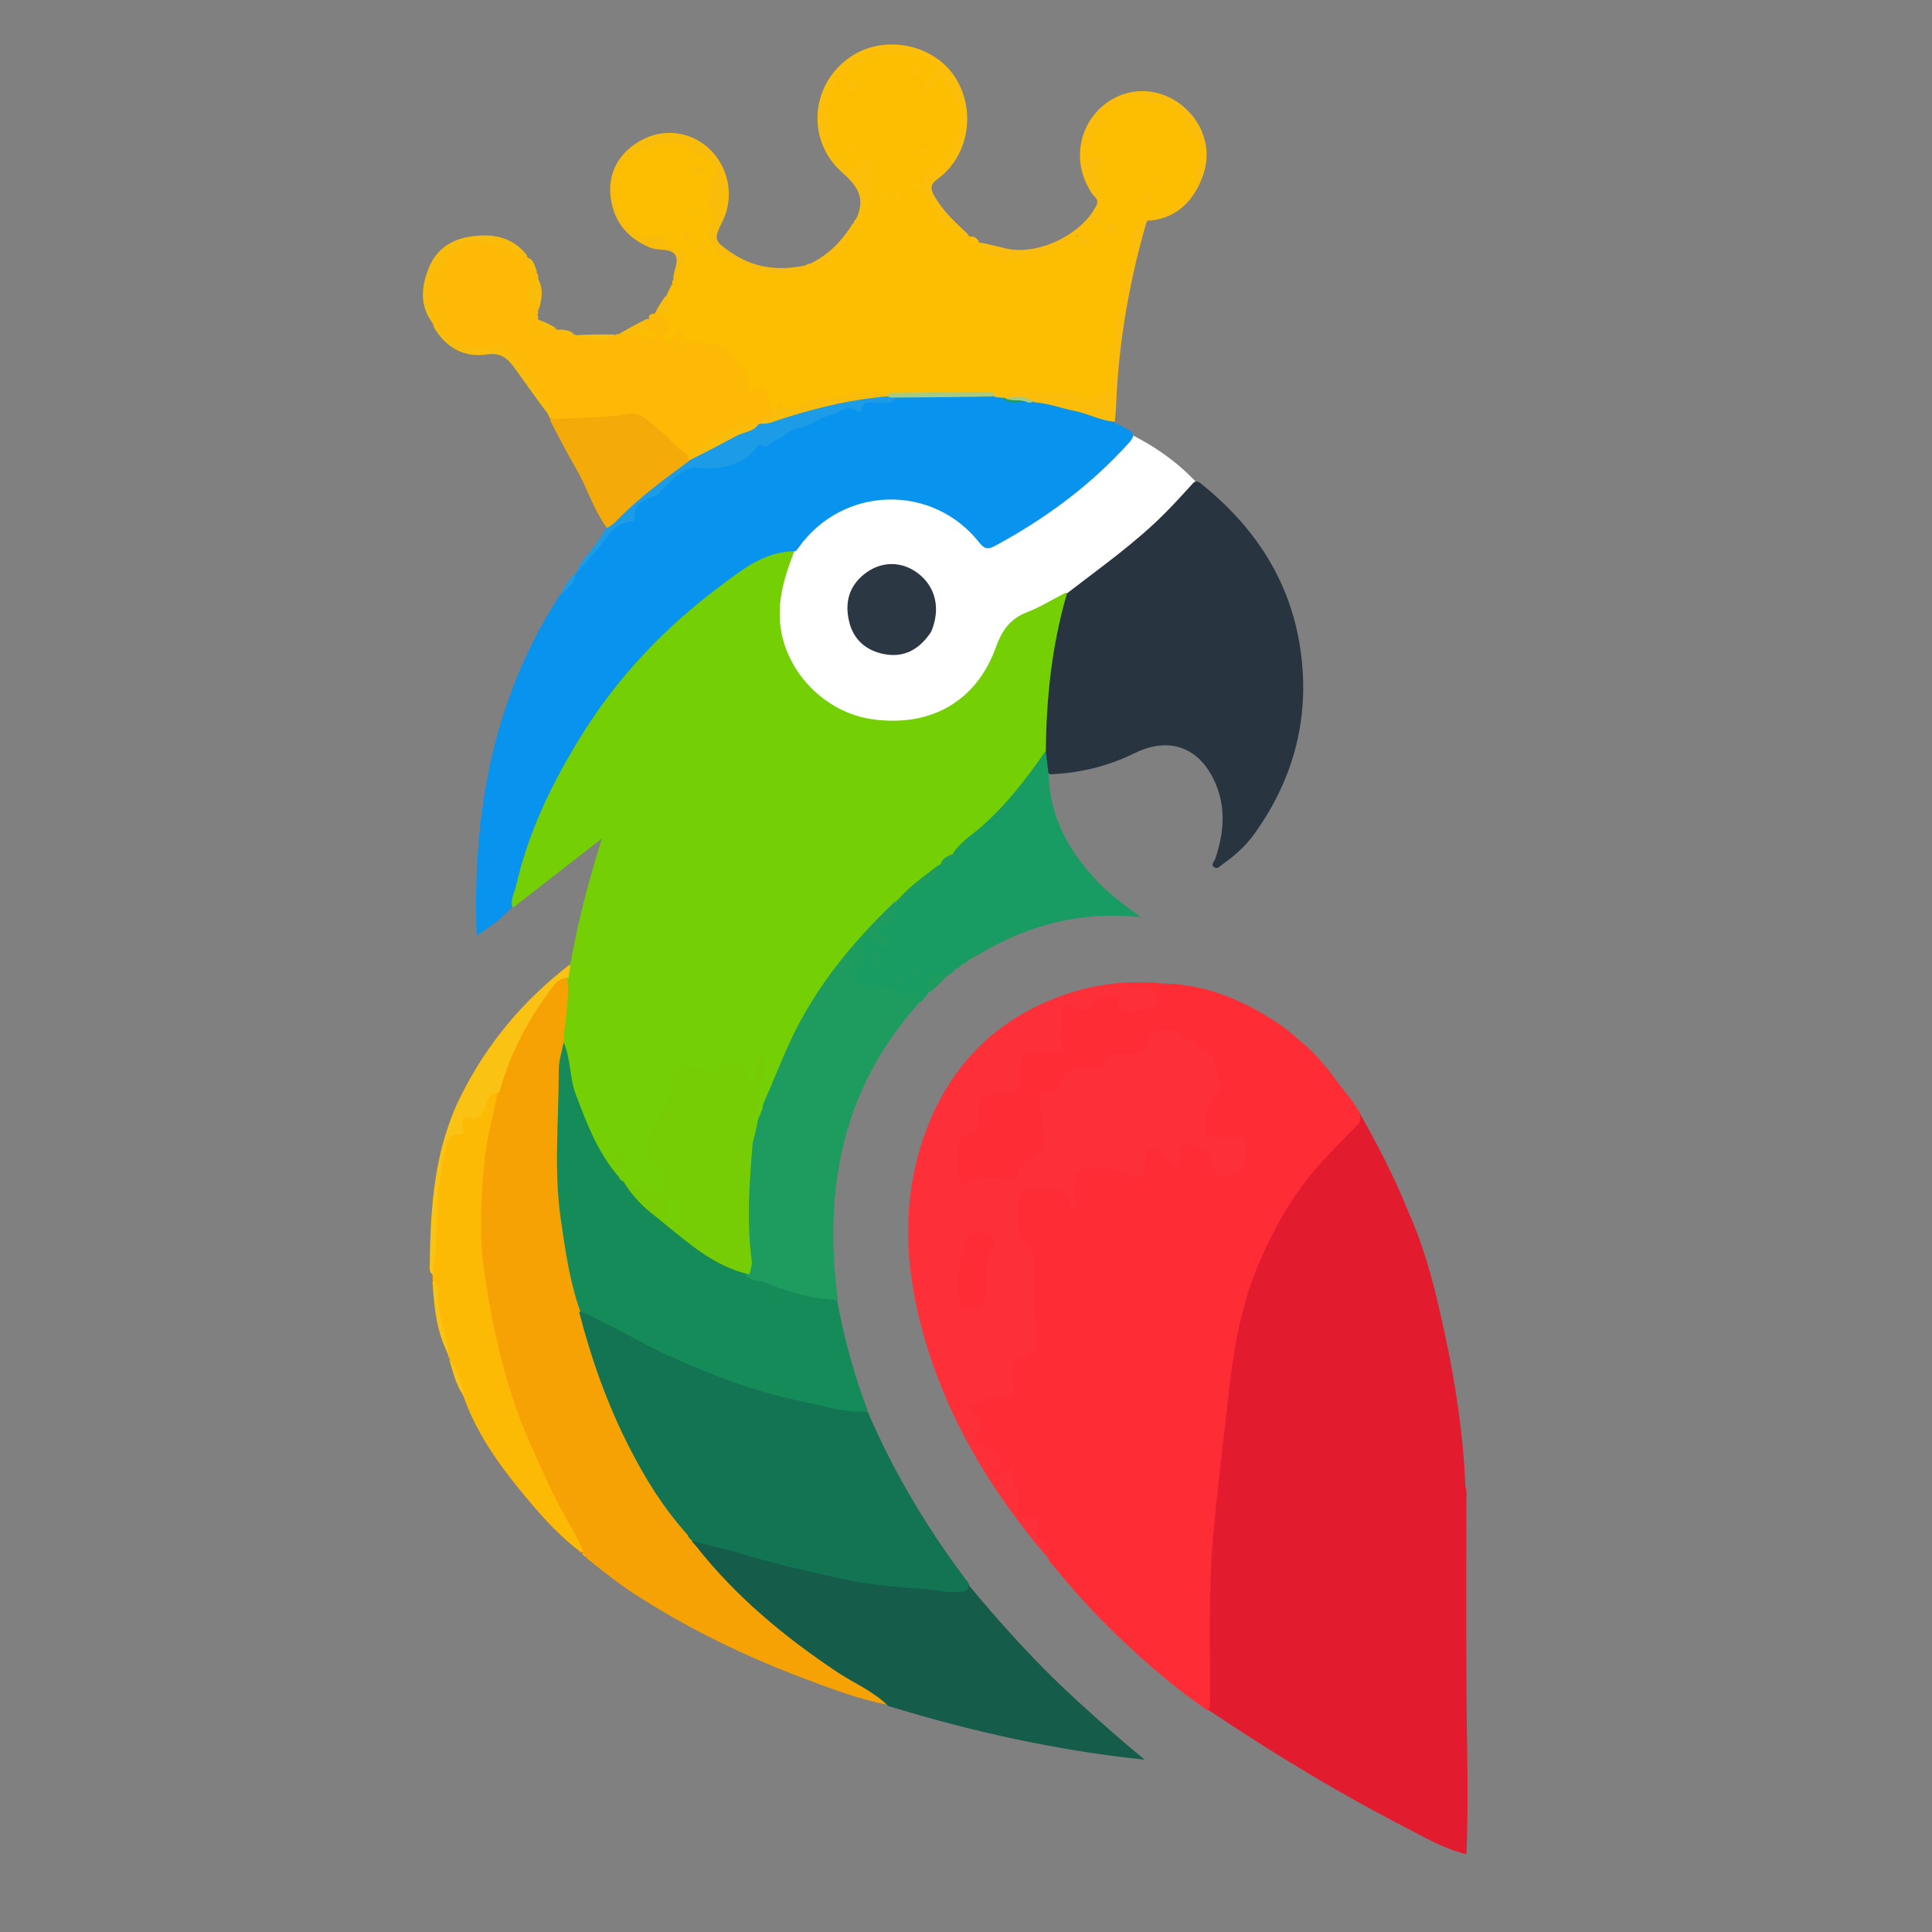 <svg width="744" height="744" xmlns="http://www.w3.org/2000/svg" version="1.1" enable-background="new 0 0 744 744" xml:space="preserve">
 <rect width="100%" height="100%" fill="#808080" stroke="none"/>
 <g>
  <title>Layer 1</title>
  <ellipse ry="69.5" rx="96" id="svg_1" cy="224.5" cx="381" fill="#fff"/>
  <path fill="#74CF04" d="m305.873,212.274c-3.683,9.596 -6.745,19.073 -5.221,29.657c2.495,17.32 17.218,32.357 34.903,34.981c22.265,3.304 40.222,-6.418 47.859,-27.433c2.479,-6.823 5.521,-11.204 12.192,-13.767c5.071,-1.948 9.74,-4.943 14.932,-7.54c1.786,1.347 1.292,3.011 0.844,4.593c-5.003,17.691 -6.757,35.805 -7.171,54.501c-5.882,11.595 -13.828,21.122 -23.055,29.652c-4.278,3.955 -8.831,7.605 -13.231,11.953c-1.645,1.462 -3.344,2.278 -4.862,3.885c-0.39,0.423 -0.549,0.589 -0.959,0.994c-5.406,4.444 -10.736,8.442 -15.794,13.305c-0.414,0.409 -0.581,0.572 -1.002,0.978c-19.828,18.341 -34.618,39.8 -45.025,64.289c-1.682,3.958 -2.69,8.2 -4.755,12.388c-0.64,1.01 -1.183,1.688 -1.467,2.858c-0.131,0.52 -0.188,0.729 -0.35,1.247c-0.27,0.719 -0.442,1.126 -0.751,1.843c-0.221,0.523 -0.312,0.733 -0.548,1.256c-1.441,2.35 -1.39,4.728 -1.928,6.966c-0.688,2.858 -2.916,3.402 -4.481,0.958c-1.861,-2.906 -3.89,-2.964 -6.751,-2.012c-2.383,0.793 -4.97,0.625 -7.423,0.11c-3.844,-0.806 -6.013,0.351 -6.645,4.473c-0.684,4.458 -2.553,8.278 -7.291,9.845c-1.63,0.539 -2.032,1.552 -1.239,3.069c0.696,1.332 1.449,2.659 0.591,4.554c-5.955,2.871 -10.648,0.465 -15.405,-3.119c-0.44,-0.426 -0.623,-0.587 -1.068,-0.996c-1.039,-1.212 -2.161,-1.624 -3.559,-2.301c-11.252,-13.419 -17.152,-28.788 -19.586,-45.609c-0.333,-2.303 -0.918,-4.525 -1.585,-7.161c-0.335,-7.757 1.83,-14.938 1.55,-22.727c-0.039,-2.484 0.43,-4.386 1.974,-6.372c2.986,-16.648 7.123,-32.606 12.27,-48.722c-11.278,8.788 -22.557,17.576 -34.166,26.578c-2.105,-1.196 -1.681,-2.997 -1.236,-4.811c7.624,-31.044 21.676,-58.938 42.011,-83.503c13.843,-16.723 29.7,-31.442 48.171,-43.056c5.696,-3.582 11.429,-7.782 19.256,-5.805z" id="svg_2"/>
  <path fill="#E21C2E" d="m542.261,466.451c5.393,11.955 8.833,24.097 11.699,36.334c5.335,22.781 9.399,45.758 10.347,69.541c0.728,2.195 0.374,4.039 0.376,5.844c0.026,24.193 -0.084,48.386 0.048,72.579c0.115,20.99 0.897,41.976 -0.017,63.305c-8.75,-2.117 -16.078,-6.491 -23.634,-10.399c-29.564,-15.292 -57.682,-32.627 -85.056,-51.539c-0.237,-19.179 -0.741,-38.03 0.379,-56.917c1.59,-26.818 5.197,-53.418 8.975,-79.999c2.348,-16.521 7.981,-32.227 16.479,-47.047c9.011,-15.715 20.464,-29.58 35.685,-41.226c2.684,-1.215 4.606,-0.878 5.838,1.298c6.974,12.323 13.499,24.835 18.881,38.227l0,-0z" id="svg_3"/>
  <path fill="#FE2C35" d="m523.446,432.459c-6.932,7.237 -13.883,13.823 -19.835,21.37c-7.935,10.062 -13.958,21.238 -18.928,32.936c-7.164,16.863 -9.954,34.712 -11.903,52.876c-1.884,17.557 -4.121,35.092 -5.67,52.68c-1.781,20.207 -1.048,40.508 -1.132,60.774c-0.007,1.8 0.419,3.666 -0.827,5.657c-16.982,-11.77 -32.132,-25.509 -46.214,-40.421c-5.106,-5.407 -9.802,-11.203 -14.816,-17.136c-0.838,-2.37 -1.604,-4.525 -3.268,-5.895c-3.697,-3.044 -2.515,-9.712 -8.549,-11.106c-1.219,-0.282 -1.141,-2.6 -1.281,-4.103c-0.2,-2.154 0.061,-4.463 -0.819,-6.415c-1.118,-2.479 -0.883,-6.491 -6.003,-5.046c-2.695,0.761 -4.261,-2.013 -2.602,-4.327c2.353,-3.283 0.484,-4.94 -2.166,-5.43c-4.899,-0.907 -6.069,-3.146 -4.267,-7.661c0.99,-2.48 0.127,-4.858 -1.571,-6.976c-2.176,-2.714 -1.439,-4.387 1.926,-5.373c3.347,-0.98 6.535,-2.475 10.158,-2.277c2.577,0.141 3.52,-1.164 3.233,-3.745c-0.594,-5.346 0.646,-9.685 5.871,-12.639c3.046,-1.722 3.013,-5.589 2.573,-8.644c-1.15,-7.983 -0.573,-15.974 -0.689,-23.959c-0.045,-3.133 -0.868,-5.64 -2.949,-8.162c-4.736,-5.739 -3.24,-12.545 -2.324,-19.119c0.16,-1.15 1.199,-1.971 2.215,-2.604c4.377,-2.727 15.455,-0.92 18.792,3.06c0.393,-0.036 0.347,-0.264 0.334,-0.698c-0.338,-10.823 6.482,-14.805 18.282,-10.683c1.258,0.44 2.381,1.209 3.666,1.589c2.785,0.823 4.592,0.071 4.887,-3.077c0.078,-0.83 0.081,-1.671 0.245,-2.487c0.882,-4.386 3.923,-5.546 7.74,-3.026c1.497,0.988 2.39,2.814 4.718,3.243c0.772,-3.181 2,-6.218 6.133,-5.66c4.124,0.557 7.943,1.87 9.377,6.309c1.082,3.349 2.275,6.13 6.58,4.458c2.569,-0.998 4.676,-6.857 3.5,-9.577c-0.852,-1.969 -2.691,-1.672 -4.299,-1.771c-11.455,-0.709 -11.801,-1.135 -9.988,-12.475c0.237,-1.482 0.094,-3.337 1.263,-4.224c4.087,-3.101 2.542,-6.875 2.037,-10.843c-0.584,-4.593 -3.544,-6.503 -7.157,-8.118c-2.017,-0.902 -3.457,-2.591 -5.223,-3.825c-4.307,-3.01 -9.274,-1.776 -11.438,3.014c-1.564,3.463 -4.245,4.445 -7.646,4.412c-3.85,-0.038 -7.554,-0.368 -9.785,4.125c-1.227,2.472 -4.422,1.914 -6.884,1.873c-4.395,-0.074 -8.434,0.234 -9.846,5.502c-0.316,1.178 -1.358,1.974 -2.559,2.176c-4.581,0.77 -4.766,3.784 -4.104,7.469c0.382,2.125 0.703,4.275 0.941,6.427c0.567,5.132 -0.118,9.709 -5.46,12.226c-0.909,0.428 -1.772,1.094 -2.179,2.005c-2.573,5.747 -7.45,6.566 -12.937,6.214c-3.455,-0.221 -6.927,-0.909 -10.053,1.591c-1.453,1.162 -2.835,0.254 -3.662,-1.284c-3.105,-5.779 -1.416,-11.674 -0.324,-17.525c0.18,-0.963 1.193,-1.68 2.169,-1.929c4.314,-1.105 4.913,-4.269 4.947,-8.081c0.059,-6.553 0.428,-6.836 6.933,-7.96c0.493,-0.085 0.984,-0.177 1.479,-0.249c7.197,-1.048 7.197,-1.048 7.564,-8.23c0.305,-5.954 1.652,-7.345 7.446,-7.586c1.669,-0.07 3.317,-0.315 4.978,-0.435c2.54,-0.183 3.525,-1.524 3.157,-3.998c-0.473,-3.184 0.348,-6.306 0.532,-9.458c0.2,-3.438 2.178,-4.954 5.396,-3.719c3.474,1.333 6.039,0.465 8.558,-2.005c1.959,-1.92 4.448,-2.932 7.292,-2.659c1.531,0.147 3.153,0.41 3.463,2.244c0.301,1.782 0.672,3.302 2.846,3.425c2.69,0.153 5.339,-0.026 7.789,-1.281c0.865,-0.444 1,-1.286 0.731,-2.153c-0.501,-1.619 -1.683,-2.377 -3.322,-2.59c-2.523,-0.328 -5.312,0.357 -7.424,-2.297c4.786,-0.762 9.588,-0.662 14.743,-0.424c16.646,0.282 30.924,6.413 44.187,15.226c4.516,3.001 8.52,6.773 12.86,10.507c2.794,3.09 5.54,5.817 7.983,9.265c0.247,0.238 0.159,0.222 0.173,0.179c3.126,4.635 7.125,8.683 10.101,13.711c0.35,0.008 0.206,0.383 0.26,0.189c-0.051,1.302 1.084,2.727 0.041,4.631z" id="svg_4"/>
  <path fill="#FDBE02" d="m256.786,113.756c0.041,-0.342 -0.009,-0.607 0.103,-0.682c0.432,-0.357 0.704,-0.68 0.943,-1.361c0.016,-0.318 -0.053,-0.545 0.038,-0.622c0.428,-0.354 0.711,-0.677 0.962,-1.372c-0.002,-0.645 -0.025,-0.965 0.082,-1.5c2.13,-2.23 2.058,-5.112 3.138,-7.519c0.646,-1.44 -0.083,-4.007 -0.962,-3.997c-4.542,0.053 -6.751,-5.33 -11.379,-4.587c-3.4,0.546 -5.91,-1.16 -7.754,-3.542c-7.974,-10.301 -8.839,-20.817 1.256,-30.629c4.816,-4.681 17.978,-5.599 23.393,-1.624c1.925,1.413 4.187,1.856 6.127,3.191c5.816,4.003 4.161,9.207 2.707,14.438c-0.263,0.945 -1.497,2.007 -1.104,2.683c2.787,4.787 1.031,9.438 0.244,14.277c-0.439,2.699 1.829,5.013 4.179,6.367c8.428,4.857 17.265,8.065 27.313,6.844c2.129,-0.259 3.618,-1.47 5.853,-1.991c7.792,-2.302 12.549,-7.56 16.073,-14.176c0.305,-0.572 0.515,-1.202 0.798,-2.153c0.053,-0.339 0.027,-0.64 0.155,-0.721c5.982,-5.548 4.964,-13.012 5.825,-19.909c0.177,-1.42 -0.764,-2.426 -2.177,-1.492c-2.429,1.604 -4.822,3.588 -7.568,1.011c-3.24,-3.04 -7.356,-5.897 -7.055,-10.949c0.284,-4.758 -1.292,-9.358 -0.04,-14.271c1.265,-4.965 2.294,-8.873 6.973,-12.516c5.336,-4.154 10.82,-6.969 17.079,-7.712c5.393,-0.64 11.075,-0.238 16.076,3.019c3.33,2.169 4.393,4.348 1.479,7.573c-0.542,0.6 -0.959,1.354 -1.347,2.272c1.593,-0.869 1.684,-3.303 3.584,-3.397c2.223,-0.109 2.957,2.019 3.921,3.438c6.366,9.357 7.055,17.579 -0.985,29.199c-2.442,3.529 -7.303,4.829 -8.206,9.825c-0.158,0.873 -0.436,0.767 0.232,1.597c1.753,2.179 3.333,4.568 4.44,7.131c2.271,5.256 6.634,8.105 11.694,10.781c0.301,0.177 0.183,0.281 0.221,0.212c1.134,1.347 2.286,2.695 4.42,3.374c10.578,6.051 20.659,4.198 30.519,-0.787c1.879,-0.95 3.76,-1.981 5.987,-2.953c1.533,0.536 1.826,2.31 3.523,2.235c-0.408,-1.129 -1.754,-0.689 -2.515,-1.734c1.079,-4.259 3.906,-6.272 7.771,-5.811c-0.525,-1.356 -2.263,-2.948 -1.037,-3.968c3.236,-2.693 1.174,-5.253 0.492,-8.008c-0.702,-2.835 -2.1,-5.707 -0.199,-8.678c0.726,-1.134 0.645,-2.249 -1.011,-2.634c-3.825,-0.89 -3.479,-3.606 -2.44,-6.244c0.959,-2.432 1.295,-5.237 3.531,-7.048c0.375,-0.304 1.02,-0.597 0.792,-1.128c-2.689,-6.256 3.322,-7.042 6.269,-8.58c3.248,-1.695 6.926,-4.383 11.572,-1.357c2.487,1.62 6.392,0.819 9.552,2.06c1.941,0.762 3.527,1.634 4.822,3.278c2.974,3.776 5.092,8.08 7.688,12.086c0.652,1.007 1.235,2.138 0.915,3.286c-1.549,5.564 -1.661,11.524 -4.876,16.635c-3.819,6.071 -10.419,7.218 -16.598,9.842c-0.256,0.238 -0.269,0.251 -0.278,0.254c-3.632,3.441 -5.173,7.172 -5.152,12.627c0.024,6.286 -1.907,12.76 -3.485,18.957c-2.304,9.051 -3.467,18.153 -3.892,27.381c-0.389,8.45 -6.568,12.693 -14.31,9.378c-1.579,-0.676 -3.183,-0.956 -4.849,-0.949c-9.087,0.036 -18.175,-0.955 -27.706,-0.002c-13.281,-0.001 -26.118,-0.003 -39.404,0.011c-13.598,-0.62 -26.185,2.639 -39.202,5.561c-1.665,0.114 -2.731,-1.544 -4.393,-0.249c-0.644,0.483 -1.072,0.645 -1.887,0.671c-1.81,-0.84 -2.284,-2.324 -2.791,-3.707c-0.87,-2.372 -1.82,-4.25 -4.987,-3.34c-1.863,0.535 -2.556,-0.91 -3.023,-2.504c-3.616,-12.335 -6.707,-14.818 -19.329,-15.633c-0.499,-0.032 -0.994,-0.106 -1.844,-0.277c-1.06,-0.319 -1.695,-0.68 -2.559,-1.342c-1.543,-2.18 -2.687,-0.969 -3.944,-0.151c-1.246,0.81 -2.694,1.726 -4.101,0.582c-1.451,-1.181 -0.92,-2.784 -0.037,-4.036c1.702,-2.414 0.399,-4.387 -0.75,-6.781c0.165,-2.81 2.918,-4.363 2.435,-7.455z" id="svg_5"/>
  <path fill="#0893EE" d="m306.408,212.27c-12.067,-0.059 -20.693,7.229 -29.285,13.623c-21.124,15.72 -39.086,34.663 -53.037,57.069c-11.276,18.111 -20.586,37.202 -25.363,58.206c-0.582,2.557 -2.186,4.906 -1.468,8.102c-3.949,4.479 -8.686,7.645 -13.699,11.118c-1.722,-46.961 6.15,-91.185 32.06,-131.279c2.222,-2.625 4.137,-5.107 5.928,-8.078c0.115,-0.318 0.38,-0.237 0.242,-0.253c4.016,-5.741 7.894,-11.996 13.083,-16.509c4.693,-4.081 7.99,-9.739 13.242,-12.73c4.951,-2.819 8.49,-7.176 13.332,-10.018c3.352,-1.967 6.567,-2.867 10.374,-2.59c7.458,0.543 13.931,-1.7 18.874,-7.517c0.88,-1.036 1.866,-1.372 3.043,-1.268c1.646,0.145 2.78,-0.788 4.1,-1.506c6.515,-3.542 13.188,-6.669 20.116,-9.433c7.952,-3.173 15.961,-5.143 24.422,-5.654c1.219,-0.074 2.067,-1.048 3.6,-1.417c11.972,-0.215 23.538,-0.092 35.543,-0.131c1.285,0.006 2.131,0.008 3.365,0.15c3.437,2.429 6.991,1.311 10.729,1.513c0.887,-0.018 1.397,-0.021 2.299,-0.024c10.839,1.711 21.342,3.231 31.023,8.871c0.558,0.442 0.872,0.557 1.17,0.703c8.067,3.951 7.981,3.87 1.802,10.394c-14.062,14.849 -30.38,26.665 -48.304,36.37c-2.332,1.263 -4.069,2.051 -6.301,-0.812c-18.053,-23.159 -52.742,-22.225 -69.777,1.724c-0.289,0.407 -0.604,0.796 -1.116,1.376z" id="svg_6"/>
  <path fill="#283540" d="m402.755,289.416c0.164,-20.834 2.31,-40.945 8.154,-60.937c12.86,-9.927 26.011,-19.156 37.402,-30.553c3.517,-3.519 6.882,-7.192 10.233,-10.871c1.167,-1.281 1.831,-2.509 3.888,-0.863c20.397,16.324 34.158,36.864 38.194,62.866c4.072,26.237 -2.011,50.417 -17.575,72.066c-3.336,4.64 -7.541,8.421 -12.212,11.669c-0.979,0.681 -2.067,2.222 -3.435,1.034c-1.189,-1.033 0.238,-2.105 0.581,-3.116c3.242,-9.561 4.225,-19.126 0.217,-28.736c-5.824,-13.965 -17.634,-18.643 -31.206,-11.964c-10.168,5.004 -20.823,7.665 -32.526,8.164c-4.624,-2.149 -2.306,-5.407 -1.714,-8.76z" id="svg_7"/>
  <path fill="#F6A205" d="m218.503,376.755c0.836,8.051 -0.844,15.676 -1.48,23.804c-0.792,13.316 -0.289,26.244 -1.24,39.151c-0.683,9.262 0.726,18.558 1.559,27.821c1.076,11.963 3.585,23.659 6.423,35.715c8.195,31.518 20.235,60.764 40.952,86.287c0.677,0.845 1.044,1.462 1.653,2.337c0.358,0.461 0.505,0.641 0.883,1.087c18.433,22.389 39.775,40.817 64.532,55.316c3.617,2.118 7.862,3.728 9.953,8.227c-10.686,-2.089 -20.91,-5.923 -31.117,-9.746c-23.585,-8.833 -46.144,-19.74 -67.262,-33.568c-5.964,-3.905 -11.451,-8.396 -17.246,-12.971c-0.567,-0.889 -0.947,-1.516 -1.707,-2.316c-0.308,-0.547 -0.402,-0.785 -0.702,-1.354c-5.212,-7.016 -8.989,-14.476 -12.512,-21.937c-5.526,-11.702 -10.907,-23.501 -14.949,-35.871c-5.967,-18.26 -10.013,-36.868 -11.771,-56.003c-1.894,-20.615 0.169,-40.794 6.275,-60.971c3.624,-14.255 10.014,-26.813 18.034,-38.534c2.19,-3.201 4.134,-7.531 9.724,-6.475z" id="svg_8"/>
  <path fill="#FD3039" d="m447.816,378.719c-4.263,0.188 -8.904,0.188 -13.544,0.188c-0.017,0.366 -0.035,0.733 -0.052,1.099c2.446,0 4.892,0.019 7.338,-0.006c1.773,-0.018 2.663,0.417 3.593,2.401c1.952,4.162 0.573,5.183 -3.361,5.942c-3.007,0.579 -5.929,0.869 -8.87,0.379c-1.213,-0.202 -3.489,-0.646 -2.115,-2.863c2.023,-3.265 -0.455,-2.655 -2.211,-2.869c-3.003,-0.367 -5.479,1.189 -6.924,3.237c-2.391,3.386 -4.989,3.524 -8.105,1.776c-3.199,-1.795 -4.773,-1.09 -4.538,2.634c0.226,3.594 -1.298,7.096 -0.132,10.787c0.73,2.31 -0.526,3.973 -3.221,3.54c-2.957,-0.475 -5.67,1.386 -8.819,0.362c-2.177,-0.708 -3.555,1.416 -3.784,3.622c-0.188,1.814 -0.187,3.672 -0.044,5.492c0.363,4.623 -1.457,6.847 -6.318,6.636c-2.27,-0.098 -4.565,0.771 -6.865,0.885c-2.19,0.109 -2.917,1.123 -2.847,3.143c0.063,1.831 0.06,3.667 -0.008,5.498c-0.126,3.373 -0.685,6.435 -5.108,6.456c-1.28,0.006 -2.633,0.673 -2.587,1.888c0.194,5.192 -2.14,10.395 0.365,15.616c1.028,2.141 1.618,2.85 3.246,0.706c1.485,-1.956 3.229,-2.215 5.695,-1.688c2.877,0.615 5.949,0.336 8.938,0.403c1.746,0.039 4.236,-0.584 4.389,-1.786c0.833,-6.518 10.724,-6.05 10.066,-13.428c-0.353,-3.954 -0.301,-8.028 -1.296,-11.82c-1.188,-4.526 -0.196,-6.851 4.613,-6.931c1.92,-0.032 2.587,-0.962 2.809,-2.715c0.525,-4.153 3.398,-5.298 7.083,-5.297c2.166,0 4.332,-0.002 6.498,-0.007c1.345,-0.003 3.147,0.105 3.363,-1.451c0.794,-5.711 5.013,-4.607 8.622,-4.507c4.448,0.123 8.207,0.152 8.678,-6.031c0.243,-3.194 9.472,-4.851 12.336,-1.872c2.768,2.881 6.017,4.54 9.354,6.262c2.814,1.452 4.247,3.424 4.035,6.743c-0.101,1.581 0.444,3.307 1.076,4.807c1.137,2.7 1.063,4.558 -1.953,6.087c-2.488,1.262 -4.228,12.614 -2.62,14.752c0.656,0.873 1.589,1.163 2.626,1.184c1.166,0.024 2.332,0.027 3.499,0.03c10.141,0.021 10.538,0.487 8.199,10.388c-0.929,3.934 -4.393,4.231 -7.471,4.514c-2.75,0.253 -4.019,-1.551 -4.486,-4.273c-0.825,-4.806 -4.616,-7.683 -9.414,-7.624c-2.558,0.032 -3.524,1.318 -3.571,3.749c-0.024,1.245 0.7,3.031 -0.772,3.617c-1.717,0.683 -2.387,-1.366 -3.52,-2.205c-2.148,-1.592 -3.434,-5.224 -6.891,-3.8c-3.025,1.246 -1.511,4.381 -1.765,6.711c-0.406,3.723 -3.143,5.601 -6.739,3.317c-4.855,-3.083 -9.883,-2.176 -14.934,-2.387c-3.805,-0.159 -5.457,1.767 -5.363,5.497c0.082,3.263 0.017,6.529 0.017,10.003c-2.392,-0.33 -1.78,-1.758 -2.043,-2.715c-0.781,-2.842 -2.501,-4.685 -5.582,-4.764c-3.33,-0.085 -6.665,-0.066 -9.996,0.005c-2.525,0.054 -4.198,1.434 -4.296,3.941c-0.155,3.987 -0.108,7.997 0.144,11.979c0.089,1.409 0.649,3.524 1.64,4.017c5.118,2.543 4.018,7.049 4.152,11.283c0.236,7.458 -0.21,14.898 0.71,22.396c0.479,3.908 1.165,9.026 -5.327,11.09c-3.897,1.239 -4.18,6.403 -3.112,10.123c1.223,4.259 0.032,5.969 -3.996,5.041c-4.62,-1.065 -7.929,2.686 -12.271,2.632c-1.599,-0.02 -0.939,1.72 0.134,2.48c4.188,2.966 3.536,6.794 1.685,10.59c-1.24,2.543 -0.503,3.342 2.021,3.401c0.825,0.019 1.676,0.064 2.464,0.28c2.476,0.678 3.842,2.406 4.55,4.832c0.895,3.068 -2.502,2.39 -3.488,3.957c3.379,3.948 5.802,0.139 9.735,-1.787c-4.03,5.777 2.337,8.723 1.247,13.642c-0.687,3.101 -1.216,8.731 5.885,6.572c1.429,-0.435 2.335,2.324 1.388,3.454c-2.167,2.586 -0.558,3.612 1.231,5.113c2.117,1.776 3.135,4.232 3.119,7.431c-23.567,-27.529 -41.829,-58.255 -50.336,-94.181c-5.739,-24.235 -5.691,-48.35 3.265,-71.751c8.334,-21.774 22.969,-38.317 44.492,-48.104c14.611,-6.643 29.956,-9.485 46.397,-7.745z" id="svg_9"/>
  <path fill="#127452" d="m264.942,591.222c-9.471,-10.434 -16.622,-22.065 -22.849,-34.349c-8.283,-16.34 -14.38,-33.468 -19.041,-51.523c2.122,-1.714 3.9,-0.559 5.606,0.399c11.441,6.428 23.09,12.417 35.082,17.779c18.027,8.06 36.78,13.589 56.17,17.112c4.567,0.83 9.127,1.708 13.988,2.991c0.347,0.19 0.217,0.266 0.255,0.201c0.108,0.145 0.178,0.354 0.428,0.84c10.14,23.341 23,44.687 38.365,64.924c1.745,4.293 -1.204,4.518 -3.692,4.717c-6.176,0.494 -12.232,-1.005 -18.362,-1.36c-25.279,-1.463 -49.354,-8.591 -73.461,-15.583c-3.631,-1.053 -7.576,-1.218 -10.95,-4.162c-0.353,-0.251 -0.446,-0.238 -0.446,-0.285c-0.501,-0.427 -0.496,-1.089 -1.094,-1.702z" id="svg_10"/>
  <path fill="#168B5A" d="m334.231,543.442c-8.888,0.887 -17.236,-2.154 -25.758,-3.867c-17.704,-3.558 -34.396,-10.032 -50.883,-17.458c-11.551,-5.203 -22.153,-12.113 -34.136,-17.106c-4.098,-11.586 -5.775,-23.518 -7.502,-35.47c-2.773,-19.183 -0.76,-38.4 -0.775,-57.599c-0.003,-3.381 1.164,-6.763 1.858,-10.551c2.792,6.189 2.22,13.507 4.746,20.191c4.141,10.956 8.26,21.879 16.14,31.214c0.846,1.05 2,1.103 2.818,2.089c0.164,0.245 0.235,0.138 0.183,0.175c4.757,5.317 9.728,10.435 15.315,15.438c9.24,8.514 18.896,15.728 31.028,19.736c11.548,4.466 23.163,7.37 35.069,10.503c2.831,14.661 6.5,28.731 11.898,42.707z" id="svg_11"/>
  <path fill="#165C4B" d="m266.24,593.272c6.634,1.918 13.603,3.324 20.409,5.413c12.123,3.72 24.576,6.409 36.963,9.216c10.807,2.449 21.868,3.212 32.892,4.068c4.281,0.333 8.488,1.518 12.844,1.047c1.63,-0.177 3.502,0.253 3.655,-2.669c12.833,15.51 26.511,30.627 41.629,44.431c8.528,7.787 17.148,15.458 26.177,22.872c-33.628,-3.507 -66.338,-10.744 -98.798,-20.698c-5.742,-5.79 -13.068,-8.694 -19.472,-12.962c-20.465,-13.638 -39.22,-29.16 -54.492,-48.606c-0.507,-0.645 -1.128,-1.2 -1.808,-2.111z" id="svg_12"/>
  <path fill="#1E9C5F" d="m322.657,500.608c-9.851,-0.378 -19.216,-2.989 -28.227,-6.772c-2.309,-0.969 -5.063,-0.312 -7.234,-2.513c-2.92,-12.984 -1.333,-25.664 -0.304,-38.391c0.594,-7.348 3.868,-13.993 4.937,-21.595c0.254,-0.371 0.358,-0.702 0.309,-0.869c0.06,-0.489 0.224,-0.781 0.6,-1.24c0.211,-0.353 0.259,-0.513 0.298,-0.923c0.693,-0.978 0.374,-1.951 0.828,-3.041c3.838,-8.583 7.037,-17.073 10.938,-25.308c9.625,-20.317 23.586,-37.238 39.889,-52.813c2.873,4.099 0.876,8.873 -4.571,10.993c1.306,0.778 2.138,1.802 2.519,3.12c0.385,1.33 0.463,2.693 -0.605,3.724c-1.141,1.101 -2.536,0.868 -3.64,-0.007c-3.279,-2.6 -4.212,-1.179 -4.215,2.267c-0.002,2.258 -1.348,4.037 -2.293,5.968c-1.422,2.904 -0.604,4.99 2.725,5.338c4.219,0.441 8.679,-0.433 12.271,2.81c0.492,0.444 1.255,-0.048 1.898,-0.182c4.847,-1.005 4.849,-0.992 5.435,4.696c-29.852,33.022 -37.217,71.876 -31.557,114.739z" id="svg_13"/>
  <path fill="#FDB905" d="m254.638,120.762c2.306,2.471 4.614,4.624 1.495,7.668c-0.82,0.8 -1.669,1.906 -0.521,2.956c0.884,0.808 1.865,-0.117 2.647,-0.572c0.827,-0.482 1.562,-1.192 2.199,-1.922c3.039,-3.485 2.223,-0.028 2.536,1.967c-0.006,0.576 0.229,0.943 0.436,1.023c0.507,0.118 0.808,0.133 1.341,0.122c4.545,-0.395 8.764,0.417 12.998,1.021c0.645,0.092 1.719,0.119 1.846,0.458c1.923,5.113 8.497,7.374 8.39,13.702c-0.041,2.409 -0.149,4.702 3.364,2.324c1.479,-1.001 3.075,-0.833 3.679,1.577c0.555,2.215 1.585,4.312 2.681,6.688c0.245,3.216 -2.882,3.519 -4.505,5.602c-0.529,0.313 -0.755,0.414 -1.339,0.617c-7.026,0.519 -12.659,3.598 -18.079,7.122c-2.663,1.732 -5.483,3.075 -8.787,4.357c-2.434,0.339 -3.769,-0.951 -5.113,-2.185c-1.464,-1.344 -2.874,-2.748 -4.237,-4.192c-6.061,-6.423 -12.853,-9.613 -22.151,-7.473c-6.846,1.576 -14.093,1.535 -21.459,-0.392c-0.338,-0.227 -0.411,-0.339 -0.423,-0.404c-3.948,-9.365 -10.835,-16.646 -16.866,-24.498c-0.893,-1.162 -2.337,-2.029 -4.393,-1.525c-9.24,2.263 -17.467,-1.151 -23.281,-9.437c-0.311,-0.197 -0.208,-0.359 -0.24,-0.268c-1.082,-2.174 -1.665,-4.592 -2.28,-6.99c-3.787,-14.766 9.375,-30.158 25.393,-25.181c4.492,1.396 8.757,2.651 12.801,5.762c0.392,0.145 0.23,0.311 0.312,0.229c0.969,1.921 1.059,4.359 3.48,5.88c0.437,0.608 0.614,1.004 0.767,1.731c-0.288,1.12 -0.131,2.093 -0.61,2.729c-1.977,2.623 -3.061,5.026 0.543,7.283c0.562,0.352 0.239,1.565 -0.059,2.707c0.028,0.661 0.103,0.988 0.031,1.534c-0.749,0.624 -0.902,1.143 -0.253,1.904c0.293,0.113 0.193,0.164 0.202,0.108c0.378,1.065 1.579,1.45 2.252,2.61c0.119,0.562 -0.171,1.193 0.893,0.738c1.317,-0.176 2.305,0.088 3.596,0.515c0.321,0.057 0.292,0.004 0.322,0.005c1.608,2.192 4.105,1.43 6.574,2.037c0.363,0.111 0.271,0.069 0.318,0.05c5.035,2.478 10.197,1.196 15.594,0.399c0.271,-0.289 0.512,-0.463 0.634,-0.378c2.061,-0.344 4.089,-0.333 6.312,-1.187c2.67,-0.298 4.686,0.806 7.283,1.615c-0.794,-1.018 -1.833,-1.092 -2.369,-2.183c-0.514,-1.645 0.113,-2.673 0.97,-4.011c0.126,-0.342 0.345,-0.055 0.22,-0.185c0.786,-0.22 1.228,-0.951 1.867,-1.822c0.083,-0.294 0.303,-0.256 0.194,-0.265c0.733,-0.162 1.56,-0.497 2.796,0.032z" id="svg_14"/>
  <path fill="#199C63" d="m354.365,386.022c-0.627,-0.759 -1.136,-1.661 -1.301,-2.623c-0.496,-2.897 -1.858,-2.969 -3.597,-1.079c-0.972,1.056 -2.335,2.462 -3.156,1.063c-2.647,-4.508 -6.793,-3.188 -10.614,-3.397c-2.051,-0.112 -4.321,0.64 -5.61,-2.057c-1.208,-2.529 -0.478,-4.514 1.155,-6.311c1.887,-2.077 1.805,-4.518 1.785,-7.031c-0.009,-1.103 -0.403,-2.443 0.862,-3.163c1.296,-0.737 2.084,0.493 3.111,0.918c1.477,0.611 2.043,3.001 4.088,2.263c1.141,-0.412 0.926,-1.641 0.736,-2.619c-0.467,-2.408 -2.166,-3.129 -4.386,-3.152c-0.274,-0.003 -0.544,-0.325 -1.522,-0.951c6.288,-0.889 10.105,-3.624 9.128,-10.502c-0.034,-0.348 -0.034,-0.383 -0.019,-0.378c5.84,-4.099 11.907,-7.905 16.705,-13.799c0.221,-0.273 0.261,-0.201 0.232,-0.23c1.643,-1.05 3.127,-2.314 4.778,-3.872c2.638,-4.522 6.837,-7.022 10.405,-10.078c10.011,-8.576 17.915,-18.867 25.529,-29.861c0.465,2.661 0.648,5.502 1.091,8.66c0.483,16.953 7.972,30.272 19.194,41.916c4.514,4.684 9.673,8.583 16.336,13.409c-22.834,-2.318 -42.527,2.86 -61.204,13.709c-1.169,1.181 -2.691,0.898 -3.844,1.975c-0.2,0.24 -0.231,0.166 -0.201,0.193c-0.829,0.584 -1.868,0.836 -2.791,1.841c-0.183,0.248 -0.222,0.154 -0.18,0.183c-0.862,0.529 -1.887,0.82 -2.79,1.86c-0.161,0.267 -0.205,0.152 -0.154,0.187c-0.647,0.385 -1.161,0.96 -1.931,1.675c-0.21,0.196 -0.2,0.234 -0.216,0.222c-1.492,1.161 -3.416,1.062 -5.066,1.766c-2.07,0.882 -3.089,2.32 -2.871,4.922c-1.132,1.615 -2.267,2.893 -3.677,4.341z" id="svg_15"/>
  <path fill="#FDBA05" d="m191.678,420.722c-1.883,9.246 -4.345,18.174 -5.219,27.419c-1.295,13.684 -2.002,27.293 -0.043,41.069c2.007,14.113 4.704,28.038 8.705,41.671c2.561,8.725 5.597,17.386 9.303,25.682c5.022,11.245 10.032,22.54 16.418,33.133c1.429,2.37 2.61,4.888 3.826,7.72c-0.249,0.383 -0.418,0.384 -0.825,0.297c-0.378,-0.181 -0.519,-0.274 -0.864,-0.516c-9.031,-6.935 -16.181,-15.345 -23.156,-23.915c-8.504,-10.449 -16.125,-21.448 -20.952,-34.524c-1.977,-5.244 -3.799,-10.181 -5.67,-15.48c-0.24,-0.292 -0.452,-0.518 -0.406,-0.666c-3.345,-9.436 -4.846,-19.114 -5.981,-29.3c-0.282,-0.708 -0.337,-1.026 -0.123,-1.581c-1.306,-7.307 -0.196,-14.412 0.357,-21.46c0.811,-10.352 0.452,-21.143 5.123,-30.612c2.065,-4.186 3.643,-10.061 10.111,-11.061c2.436,-0.377 3.214,-3.165 4.153,-5.289c0.961,-2.173 2.18,-3.794 5.243,-2.587z" id="svg_16"/>
  <path fill="#F4AA09" d="m211.784,161.344c10.14,-0.419 20.298,-0.304 30.483,-1.995c5.09,-0.845 8.706,4.034 12.541,7.025c3.359,2.62 5.613,6.501 9.847,8.594c0.74,0.369 1.009,0.787 1.198,1.658c-0.017,1.623 -0.63,2.452 -1.67,3.196c-8.547,6.115 -17.41,11.835 -24.389,19.897c-1.489,1.72 -3.504,2.944 -6.058,3.6c-5.337,-7.169 -7.604,-15.601 -11.968,-22.988c-3.345,-5.661 -6.28,-11.565 -9.542,-17.677c-0.222,-0.534 -0.3,-0.751 -0.442,-1.31z" id="svg_17"/>
  <path fill="#2B3743" d="m358.546,243.379c-4.474,6.664 -10.297,10.001 -18.013,8.525c-6.886,-1.317 -11.793,-5.445 -13.501,-12.394c-1.746,-7.102 -0.318,-13.506 5.695,-18.346c6.321,-5.088 14.282,-5.268 20.693,-0.454c6.911,5.189 8.956,13.785 5.126,22.669z" id="svg_18"/>
  <path fill="#FDBE09" d="m373.094,90.53c-2.92,0.631 -6.057,1.213 -6.748,-3.101c-0.021,-0.133 -0.217,-0.331 -0.343,-0.341c-5.898,-0.43 -4.965,-6.163 -7.248,-9.383c-2.922,-4.121 -2.847,-4.174 -8.121,-5.392c0.02,-1.586 1.269,-1.164 2.149,-1.3c1.744,-0.27 5.097,1.025 2.723,-3.075c-0.508,-0.877 0.763,-2.159 1.559,-2.231c4.771,-0.434 5.928,-4.746 7.999,-7.696c4.526,-6.446 6.348,-13.518 1.975,-20.959c-1.529,-2.601 -3.167,-5.139 -4.93,-7.989c-1.279,1.954 -2.261,3.62 -3.417,5.155c-0.664,0.88 -1.842,1.026 -2.709,0.443c-1.269,-0.854 -0.245,-1.689 0.329,-2.445c0.502,-0.661 1.108,-1.254 1.536,-1.957c0.921,-1.515 1.756,-3.082 2.626,-4.628c-2.85,-0.896 -3.925,-4.995 -7.325,-4.538c-4.446,0.597 -8.681,-0.9 -13.249,-0.467c-4.933,0.467 -7.607,4.949 -12.707,4.914c-2.258,-0.015 2.163,1.167 1.036,3.1c-1.899,1.034 -6.128,-2.208 -6.631,3.347c-0.231,2.548 -1.398,5.644 -2.277,7.816c-1.926,4.758 1.238,8.798 -0.161,13.169c-0.984,3.072 5.145,11.305 8.187,11.903c1.989,0.391 3.051,-0.748 3.949,-2.325c0.742,-1.302 1.945,-1.924 3.365,-1.075c1.305,0.78 2.904,2.052 2.035,3.535c-1.472,2.512 0.005,5.553 -0.518,6.939c-1.662,4.403 -0.608,10.549 -6.748,12.99c3.591,-7.397 2.147,-12.171 -4.825,-18.254c-15.049,-13.131 -12.148,-35.89 4.394,-45.716c12.65,-7.514 30.442,-3.663 38.503,8.334c8.594,12.79 5.787,30.72 -6.472,39.647c-2.904,2.115 -2.755,3.8 -1.199,6.549c3.337,5.895 8.249,10.291 13.262,15.033z" id="svg_19"/>
  <path fill="#FAC314" d="m192.278,420.742c-2.802,-0.074 -3.688,1.015 -4.733,3.467c-1.26,2.955 -1.774,7.971 -7.643,6.099c-2.181,-0.696 -1.735,1.721 -1.857,3.116c-0.1,1.14 1.566,3.331 -0.426,3.255c-5.832,-0.222 -5.59,4.641 -6.34,7.707c-2.513,10.263 -3.124,20.84 -3.18,31.379c-0.027,4.992 -1.042,9.843 -1.215,15.273c-1.945,-1.042 -1.368,-3.199 -1.348,-5.108c0.229,-21.905 1.874,-43.556 11.836,-63.659c10.015,-20.211 24.105,-37.059 42.18,-50.937c0.009,1.605 -0.281,3.269 -0.661,5.301c-3.545,-0.267 -5.32,2.36 -6.882,4.464c-8.86,11.934 -15.737,24.898 -19.729,39.645z" id="svg_20"/>
  <path fill="#1C9BE7" d="m233.331,203.551c2.143,-0.982 3.599,-2.501 5.053,-3.981c8.084,-8.222 17.379,-14.935 26.73,-21.904c4.98,-5.628 11.809,-7.891 18.018,-11.14c2.737,-1.432 5.705,-2.544 9.161,-3.231c0.368,-0.071 0.546,-0.007 0.621,-0.065c2.897,-2.163 6.068,-3.361 9.507,-4.131c9.448,-2.117 18.745,-4.884 28.234,-6.825c3.41,-0.698 6.928,-0.174 10.825,-0.26c1.3,0.036 2.171,0.054 3.237,0.847c-1.121,3.723 -4.074,1.53 -6.254,2.118c-2.397,0.647 -5.971,-1.579 -6.758,2.927c-0.128,0.731 -1.042,0.866 -1.629,0.415c-3.869,-2.969 -6.457,0.604 -9.743,1.404c-4.795,1.169 -8.487,4.577 -13.308,5.29c-3.22,0.476 -5.088,3.454 -8.239,4.403c-1.932,0.582 -2.955,4.062 -5.917,1.716c-0.156,-0.123 -0.986,0.264 -1.196,0.603c-2.306,3.72 -5.471,5.811 -9.993,7.281c-3.778,1.228 -7.315,1.724 -11.423,1.161c-6.535,-0.896 -10.903,3.919 -14.941,8.189c-1.106,1.17 -1.684,2.164 -3.436,2.762c-3.895,1.329 -7.835,3.135 -7.552,8.394c0.047,0.87 -0.281,1.308 -0.997,1.339c-6.851,0.29 -9.286,6.083 -12.947,10.341c-2.694,3.133 -5.366,6.286 -8.391,9.494c1.433,-4.838 5.494,-8.154 8.284,-12.353c0.988,-1.488 1.996,-2.963 3.054,-4.794z" id="svg_21"/>
  <path fill="#FCBD0A" d="m442.428,85.002c0.783,-2.707 3.554,-3.224 5.836,-3.924c7.682,-2.357 11.922,-7.119 12.091,-15.316c0.019,-0.923 0.7,-1.842 1.112,-2.745c1.624,-3.563 1.682,-7.477 -1.169,-9.915c-2.998,-2.564 -3.479,-6.264 -5.769,-9.057c-3.101,-3.781 -7.229,-4.267 -11.554,-4.515c-0.963,-0.055 -2.486,0.587 -2.829,0.163c-4.428,-5.475 -7.901,0.116 -11.748,0.913c-0.628,0.13 -1.24,0.483 -1.784,0.845c-4.763,3.171 -4.78,3.83 0.422,7.102c-7.038,-0.207 -5.877,5.791 -7.869,9.275c-0.749,1.309 -0.29,3.507 2.451,2.823c3.144,-0.784 4.208,0.955 2.345,3.054c-3.589,4.047 -0.109,7.575 0.077,11.31c0.029,0.579 0.998,1.402 0.833,1.656c-2.515,3.852 -1.797,7.784 0.061,12.105c-5.127,-7.085 -6.746,0.819 -9.877,1.879c-5.54,3.181 -10.901,7.995 -16.54,8.345c-6.787,0.421 -14.877,2.511 -21.23,-3.793c-0.637,-0.595 -0.763,-1.052 -0.49,-1.882c3.698,0.589 7.171,1.582 10.689,2.377c12.265,2.772 28.908,-5.279 34.631,-16.343c1.305,-2.524 -0.496,-3.3 -1.413,-4.606c-8.506,-12.115 -5.425,-28.36 6.904,-36.101c8.479,-5.323 19.195,-4.636 27.332,1.751c8.246,6.473 11.654,16.755 8.662,26.13c-3.55,11.124 -10.865,17.632 -21.174,18.468z" id="svg_22"/>
  <path fill="#FABC0B" d="m313.063,102.638c-6.12,3.348 -12.614,2.328 -18.962,2.316c-5.163,-0.01 -8.723,-4.555 -13.338,-5.546c-5.898,-1.266 -6.831,-5.443 -8.066,-9.912c-0.221,-0.799 -0.609,-1.574 0.242,-2.237c3.44,-2.679 2.666,-5.445 0.201,-8.279c-0.416,-0.478 -1.101,-1.399 -0.962,-1.582c2.295,-3.017 1.219,-7.749 3.022,-9.807c2.611,-2.98 0.202,-3.001 -0.798,-4.332c-2.395,-3.189 -6.694,-3.544 -9.283,-6.417c-2.344,-2.602 -5.565,-2.182 -8.393,-1.761c-12.368,1.842 -20.283,6.616 -19.546,20.657c0.303,5.766 3.815,10.709 8.26,14.622c1.089,0.959 2.568,0.791 3.839,0.558c3.027,-0.557 6.038,-1.423 6.956,2.953c0.147,0.7 0.851,0.84 1.554,0.964c5.568,0.983 6.991,3.514 4.514,8.41c-0.791,1.563 -0.722,3.656 -2.912,4.701c-0.51,-3.415 2.559,-7.336 0.455,-10.001c-1.942,-2.459 -6.445,-1.275 -9.731,-2.685c-8.549,-3.668 -13.7,-9.922 -14.904,-18.948c-1.172,-8.785 2.227,-16.048 9.622,-21.042c9.041,-6.106 19.927,-5.195 27.579,1.379c8.248,7.086 10.585,19.077 5.805,28.647c-3.434,6.876 -3.227,7.406 3.08,11.781c8.719,6.048 18.239,7.39 28.881,5.128c1.334,-1.037 2.16,-0.846 2.884,0.434z" id="svg_23"/>
  <path fill="#FCBD0A" d="m386.664,153.38c-1.138,-0.298 -1.984,-0.346 -3.253,-0.426c-0.751,-0.336 -0.936,-0.711 -0.865,-1.462c10.077,-1.543 20.057,-0.392 30.028,-0.479c0.824,-0.007 2.07,-0.191 2.409,0.252c4.036,5.265 7.657,0.014 11.4,-0.452c2.36,-0.294 1.69,-2.632 1.566,-4.116c-0.712,-8.528 0.858,-17.142 2.679,-25.064c1.542,-6.706 1.437,-14.019 4.715,-20.36c0.727,-1.407 1.068,-3.05 0.547,-4.359c-2.364,-5.935 0.29,-9.389 5.749,-11.852c-6.706,23.093 -10.883,46.724 -11.822,70.912c-0.077,1.99 -0.275,3.976 -0.525,6.409c-5.399,-0.264 -10.039,-3.074 -15.297,-4.088c-5.038,-0.971 -9.888,-2.923 -15.495,-3.363c-3.49,-1.787 -6.854,-0.543 -10.436,-1.016c-0.624,-0.122 -0.866,-0.204 -1.401,-0.536z" id="svg_24"/>
  <path fill="#FABC0B" d="m203.082,98.497c-1.289,0.606 -2.491,0.36 -3.64,-0.527c-5.267,-4.064 -11.688,-4.307 -17.856,-4.844c-4.522,-0.394 -10.068,6.093 -12.909,9.299c-6.452,7.28 -2.47,14.547 -1.793,22.336c-5.261,-6.553 -4.837,-13.967 -1.761,-21.588c2.973,-7.366 8.866,-11.065 16.326,-12.126c8.211,-1.168 15.922,0.048 21.633,7.45z" id="svg_26"/>
  <path fill="#FABC0B" d="m166.795,125.524c1.427,-0.612 1.935,0.42 2.685,1.365c4.599,5.798 13.846,8.608 20.567,6.354c2.019,-0.677 3.437,0.181 4.832,1.613c3.94,4.044 7.327,8.532 10.141,13.375c2.263,3.895 7.321,6.18 6.714,12.1c-4.562,-5.886 -8.956,-12.243 -13.485,-18.503c-2.635,-3.643 -5.22,-6.177 -10.89,-5.332c-8.788,1.309 -15.934,-2.743 -20.564,-10.972z" id="svg_27"/>
  <path fill="#FDBE09" d="m313.219,103.269c-0.61,-1.008 -1.261,-1.26 -2.327,-1.183c7.451,-3.35 13.25,-8.848 17.686,-16.376c0.437,5.815 -3.355,9.874 -7.642,12.946c-2.353,1.686 -4.104,4.697 -7.717,4.614z" id="svg_29"/>
  <path fill="#FAC314" d="m166.54,493.232c1.821,0.657 2.36,2.618 2.232,3.99c-0.796,8.531 3.388,16.141 4.12,24.795c-4.755,-8.616 -5.732,-18.515 -6.352,-28.785z" id="svg_30"/>
  <path fill="#FABC0B" d="m207.496,119.263c-0.624,-0.727 -0.027,-2.437 -1.347,-2.706c-5.773,-1.178 -3.227,-3.855 -1.343,-6.5c0.65,-0.913 1.249,-1.862 2.186,-2.996c2.343,3.746 1.812,7.804 0.505,12.202z" id="svg_31"/>
  <path fill="#1E9C5F" d="m358.356,381.899c-3.818,-2.893 -1.281,-4.293 1.166,-5.964c1.811,-1.237 3.723,-0.79 6.029,-0.948c-2.019,2.262 -4.452,4.527 -7.195,6.912z" id="svg_32"/>
  <path fill="#FABC0B" d="m236.535,128.82c0.314,0.5 0.23,1.327 -0.002,1.372c-5.15,0.981 -10.322,2.006 -15.34,-1.038c4.953,-0.407 9.915,-0.389 15.342,-0.334z" id="svg_34"/>
  <path fill="#FAC314" d="m172.936,523.385c3.605,3.81 4.587,9.086 5.962,14.599c-3.135,-4.005 -4.339,-9.193 -5.962,-14.599z" id="svg_35"/>
  <path fill="#FABC0B" d="m249.342,122.695c0.856,1.288 -0.029,2.373 -0.305,3.936c-0.893,1.494 -2.149,1.294 -3.681,1.365c-2.423,1.291 -4.708,1.034 -7.419,0.9c3.387,-2.083 7.224,-4.125 11.405,-6.201z" id="svg_36"/>
  <path fill="#FABC0B" d="m255.059,120.656c-0.88,0.313 -1.698,0.283 -2.921,0.159c1.109,-2.372 2.621,-4.65 4.412,-7.165c0.475,2.252 3.272,5.385 -1.49,7.005z" id="svg_38"/>
  <path fill="#1C9BE7" d="m221.359,220.838c0.447,3.728 -2.621,5.608 -5.084,8.101c0.595,-3.132 2.823,-5.468 5.084,-8.101z" id="svg_39"/>
  <path fill="#FABC0B" d="m214.142,126.374c-1.356,0.435 -2.813,0.531 -4.707,0.626c-1.055,-1.186 -1.675,-2.371 -2.269,-3.909c2.309,0.746 4.591,1.845 6.976,3.283z" id="svg_40"/>
  <path fill="#FDBE09" d="m376.807,92.736c0.194,0.717 0.194,1.159 0.193,1.933c-2.547,0.608 -3.482,-0.948 -3.881,-3.473c1.407,-0.323 2.679,-0.014 3.687,1.54z" id="svg_41"/>
  <path fill="#FABC0B" d="m206.818,104.668c-3.725,0.289 -3.714,-2.389 -3.708,-5.429c2.479,0.624 2.709,3.109 3.708,5.429z" id="svg_42"/>
  <path fill="#FABC0B" d="m220.984,128.487c-2.162,0.073 -4.917,1.922 -6.742,-1.407c2.29,-0.29 4.541,-0.141 6.742,1.407z" id="svg_43"/>
  <path fill="#1E9C5F" d="m374.361,369.048c-0.307,-2.061 1.194,-2.038 3.01,-2.101c-0.659,0.676 -1.676,1.376 -3.01,2.101z" id="svg_44"/>
  <path fill="#FABC0B" d="m207.285,122.497c-1.003,0.276 -2.432,1.085 -2.692,-0.532c-0.162,-1.007 1.055,-0.834 2.135,-0.959c0.429,0.394 0.499,0.791 0.558,1.491z" id="svg_45"/>
  <path fill="#1E9C5F" d="m368.432,373.127c-0.419,-1.562 0.447,-2.151 2.307,-2.068c-0.416,0.686 -1.206,1.352 -2.307,2.068z" id="svg_46"/>
  <path fill="#1E9C5F" d="m371.379,371.064c-0.343,-1.505 0.512,-2.094 2.327,-2.024c-0.428,0.666 -1.222,1.32 -2.327,2.024z" id="svg_47"/>
  <path fill="#FDBA05" d="m224.089,598.101c0.907,0.127 1.354,0.618 1.858,1.449c-0.735,-0.135 -1.527,-0.61 -1.858,-1.449z" id="svg_48"/>
  <path fill="#FABC0B" d="m251.412,120.745c0.507,1.059 0.348,1.944 -1.384,2.009c-0.452,-1.122 0.243,-1.591 1.384,-2.009z" id="svg_49"/>
  <path fill="#1E9C5F" d="m366.284,374.918c-0.192,-0.897 0.095,-1.693 1.557,-1.795c-0.196,0.587 -0.728,1.166 -1.557,1.795z" id="svg_50"/>
  <path fill="#FABC0B" d="m211.989,162.282c0.093,0.057 0.062,0.035 0.061,0.014c-0.001,-0.021 -0.188,0.138 -0.188,0.138c0,0 0.034,-0.21 0.127,-0.153z" id="svg_51"/>
  <path fill="#168B5A" d="m334.778,544.708c-0.327,0.104 -0.524,-0.132 -0.596,-0.701c0.371,-0.145 0.572,0.087 0.596,0.701z" id="svg_52"/>
  <path fill="#FABC0B" d="m258.58,109.579c0.153,0.228 0.034,0.641 -0.353,1.245c-0.151,-0.226 -0.035,-0.643 0.353,-1.245z" id="svg_53"/>
  <path fill="#F6A205" d="m224.683,597.466c-0.072,0.259 -0.271,0.299 -0.768,0.395c-0.473,-0.056 -0.647,-0.168 -0.981,-0.545c0.178,-0.172 0.517,-0.079 1.348,0.202c0.42,0.035 0.347,-0.118 0.402,-0.051z" id="svg_54"/>
  <path fill="#FABC0B" d="m257.586,111.582c0.151,0.22 0.041,0.627 -0.327,1.225c-0.15,-0.218 -0.042,-0.628 0.327,-1.225z" id="svg_55"/>
  <path fill="#76CD06" d="m294.576,403.161c0.685,10.081 -3.349,19.589 -4.149,29.856c-1.361,17.461 -3.285,34.804 -0.947,52.324c0.214,1.604 -0.313,3.332 -0.865,5.417c-13.145,-2.852 -23.161,-11.752 -33.425,-20.087c-2.74,-2.225 -5.111,-5.02 -7.754,-8.048c0.036,-0.803 0.176,-1.113 0.702,-1.707c3.058,-1.398 6.582,-1.055 7.026,-5.753c0.414,-4.382 -1.548,-6.755 -5.546,-8.91c-1.318,-4.209 1.615,-12.559 3.828,-15.788c2.332,-3.402 4.616,-6.849 4.822,-11.72c0.303,-7.19 3.063,-9.059 9.557,-7.527c3.458,0.816 7.412,1.721 10.275,-0.068c6.556,-4.097 8.971,-0.235 10.987,6.4c4.447,-3.874 0.933,-10.845 5.491,-14.389l-0,-0z" id="svg_56"/>
  <path fill="#76CD06" d="m254.626,469.999c-6.009,-4.128 -11.148,-9.106 -14.942,-15.746c4.629,2.643 9.33,5.466 15.675,4.547c2.547,3.502 2.474,6.936 -0.197,10.629c-0.319,0.329 -0.467,0.487 -0.537,0.569z" id="svg_57"/>
  <path fill="#1E9C5F" d="m361.61,332.98c-0.18,3.113 -0.973,5.637 -4.868,6.637c-2.23,0.572 -3.856,3.289 -5.905,4.842c-1.497,1.135 -2.704,3.027 -5.423,2.548c4.351,-5.452 10.343,-9.437 16.196,-14.026z" id="svg_58"/>
  <path fill="#76CD06" d="m240.201,443.956c0.439,0.926 0.842,1.604 0.726,2.177c-0.305,1.503 1.261,4.329 -1.492,4.159c-2.143,-0.132 -3.255,-2.831 -3.29,-5c-0.047,-2.911 1.908,-2.477 4.056,-1.337z" id="svg_59"/>
  <path fill="#1E9C5F" d="m366.581,328.894c-0.136,2.285 -1.502,3.719 -4.281,4.065c0.237,-2.239 2.238,-2.96 4.281,-4.065z" id="svg_60"/>
  <path fill="#76CD06" d="m240.894,454.784c-1.173,0.364 -1.982,-0.208 -2.583,-1.542c1.01,-0.165 2.285,-0.354 2.583,1.542z" id="svg_61"/>
  <path fill="#76CD06" d="m293.805,425.207c0.095,0.67 -0.095,1.531 -0.533,2.62c-0.082,-0.658 0.082,-1.543 0.533,-2.62z" id="svg_62"/>
  <path fill="#76CD06" d="m292.681,429.18c0.086,0.168 -0.047,0.481 -0.386,0.958c-0.082,-0.162 0.042,-0.487 0.386,-0.958z" id="svg_63"/>
  <path fill="#FABC0B" d="m342.176,152.595c-15.799,1.316 -30.752,5.131 -45.439,10.172c-0.925,0.318 -1.953,0.336 -3.34,0.45c-0.087,-2.806 2.63,-3.175 4.411,-4.944c0.517,-0.373 0.778,-0.56 1.085,-1.051c0.793,-0.798 1.564,-0.958 2.765,-0.457c3.661,1.063 6.548,-1.072 9.175,-2.074c5.745,-2.193 11.848,-0.835 17.596,-3.227c3.68,-1.531 8.473,-0.39 13.242,-0.421c0.753,0.414 0.834,0.844 0.505,1.553z" id="svg_64"/>
  <path fill="#A8CA7F" d="m342.308,152.945c-0.339,-0.501 -0.304,-0.897 -0.216,-1.585c13.268,-0.252 26.482,-0.211 40.131,-0.172c0.51,0.383 0.585,0.768 0.712,1.444c-12.302,0.32 -24.656,0.35 -37.472,0.471c-1.236,0.043 -2.009,-0.005 -3.156,-0.158z" id="svg_65"/>
  <path fill="#FCBD0A" d="m415.001,91.385c1.772,-0.385 3.546,-0.385 6.089,-0.385c-1.532,2.461 -2.798,3.93 -4.933,3.668c-1.526,-0.187 -1.012,-1.815 -1.156,-3.283z" id="svg_66"/>
  <path fill="#FDBE09" d="m330.074,31.775c0.676,3.515 -1.837,2.879 -3.622,3.066c-0.755,0.079 -1.3,-0.663 -0.962,-1.325c0.885,-1.734 2.093,-3.07 4.584,-1.741z" id="svg_67"/>
  <path fill="#FCBD0A" d="m429.877,87.268c0.011,1.721 -0.189,3.633 -1.815,3.098c-1.954,-0.643 -1.396,-3.021 -0.681,-4.249c0.972,-1.669 1.815,-0.196 2.496,1.152z" id="svg_68"/>
  <path fill="#FDBE09" d="m353.899,25.275c1.351,1.535 1.549,2.843 -0.396,3.555c-0.765,0.28 -1.811,0.149 -2.1,-0.705c-0.619,-1.827 0.396,-2.713 2.496,-2.85z" id="svg_69"/>
  <path fill="#FDBE09" d="m345.186,73.277c2.51,0.769 1.886,2.369 1.352,3.864c-0.075,0.209 -0.944,0.41 -1.183,0.242c-1.587,-1.115 -1.796,-2.495 -0.17,-4.106z" id="svg_70"/>
  <path fill="#FABC0B" d="m267.214,65.83c-0.112,-1.543 -0.188,-2.96 1.673,-2.177c0.865,0.364 1.977,1.27 1.585,2.238c-0.685,1.693 -1.996,1.182 -3.258,-0.061z" id="svg_71"/>
  <path fill="#FCBD0A" d="m442.661,75.036c0.112,1.14 0.909,2.61 -0.514,3.431c-0.675,0.39 -1.298,-0.144 -1.551,-0.71c-0.753,-1.688 0.412,-2.26 2.064,-2.721z" id="svg_72"/>
  <path fill="#FABC0B" d="m264.944,92.603c-1.498,-0.528 -2.102,-1.409 -1.614,-2.684c0.103,-0.269 0.917,-0.565 1.175,-0.426c1.311,0.708 1.944,1.699 0.439,3.11z" id="svg_73"/>
  <path fill="#FDBE09" d="m356.27,59.303c-1.484,0.532 -2.284,0.207 -1.992,-1.142c0.267,-1.235 1.437,-1.297 2.338,-0.967c1.561,0.572 0.856,1.319 -0.346,2.109z" id="svg_74"/>
  <path fill="#FDBE09" d="m327.573,58.413c-0.519,-1.355 -0.261,-2.171 1.025,-2.196c0.708,-0.014 1.211,0.503 1.185,1.208c-0.047,1.281 -0.862,1.536 -2.211,0.988z" id="svg_75"/>
  <path fill="#FABC0B" d="m270.999,96.635c-1.706,0.189 -2.209,-0.826 -1.761,-2.346c0.088,-0.3 0.847,-0.726 1.013,-0.626c0.996,0.603 0.656,1.683 0.748,2.972z" id="svg_76"/>
  <path fill="#FDBE09" d="m339.466,73.743c2.077,-0.022 1.439,1.233 1.211,2.257c-0.041,0.184 -0.56,0.453 -0.743,0.383c-1.25,-0.477 -0.812,-1.496 -0.468,-2.64z" id="svg_77"/>
  <path fill="#FABC0B" d="m266.85,82.678c-1.375,1.413 -1.647,0.499 -1.751,-0.574c-0.061,-0.631 0.034,-1.431 0.791,-1.473c1.199,-0.067 0.929,0.993 0.96,2.047z" id="svg_78"/>
  <path fill="#FCBD0A" d="m443.401,70c0.423,-1.171 0.91,-2.108 2.067,-1.309c0.262,0.181 0.391,0.928 0.241,1.263c-0.519,1.16 -1.363,1.109 -2.308,0.046z" id="svg_79"/>
  <path fill="#FDB905" d="m301.951,156.666c-0.7,0.335 -1.45,0.335 -2.575,0.337c0.129,-2.221 1.055,-2.618 2.575,-0.337z" id="svg_80"/>
  <path fill="#FCBD0A" d="m449.393,73.955c0.404,-0.745 0.813,-0.75 1.175,-0.223c0.076,0.111 0.074,0.367 -0.004,0.476c-0.375,0.518 -0.784,0.499 -1.171,-0.252z" id="svg_81"/>
  <path fill="#FDBE09" d="m335.954,84.606c-0.743,-0.404 -0.749,-0.811 -0.223,-1.173c0.11,-0.076 0.367,-0.074 0.475,0.004c0.517,0.375 0.498,0.782 -0.252,1.169z" id="svg_82"/>
  <path fill="#FDBE09" d="m344.965,82.715c-0.602,0.194 -1.329,0.198 -1.466,-0.629c-0.029,-0.175 0.333,-0.414 0.516,-0.624c0.305,0.323 0.611,0.645 0.95,1.253z" id="svg_83"/>
  <path fill="#FDBE09" d="m326.465,53.609c0.231,0.813 -0.055,1.105 -0.684,0.981c-0.131,-0.026 -0.308,-0.211 -0.328,-0.343c-0.096,-0.637 0.213,-0.904 1.012,-0.638z" id="svg_84"/>
  <path fill="#FDBE09" d="m345.001,83c0.637,0.091 1.363,0.087 1.5,0.913c0.029,0.175 -0.333,0.414 -0.516,0.624c-0.305,-0.323 -0.611,-0.645 -0.951,-1.252c-0.035,-0.284 -0.034,-0.285 -0.033,-0.285z" id="svg_85"/>
  <path fill="#FABC0B" d="m311.609,151.534c0.813,-0.231 1.104,0.055 0.981,0.684c-0.026,0.131 -0.211,0.308 -0.343,0.328c-0.637,0.096 -0.904,-0.213 -0.638,-1.012z" id="svg_86"/>
  <path fill="#FCBD0A" d="m443,75c0.091,-0.636 0.087,-1.363 0.913,-1.501c0.175,-0.029 0.415,0.333 0.625,0.515c-0.322,0.305 -0.645,0.611 -1.252,0.951c-0.284,0.035 -0.286,0.034 -0.286,0.034z" id="svg_87"/>
  <path fill="#FABC0B" d="m264.833,131.755c-0.3,0.565 -0.768,0.884 -1.532,1.223c-0.678,-0.364 -0.825,-0.823 -0.52,-1.667c0.22,-0.31 0.219,-0.311 0.219,-0.31c0.556,0.17 1.111,0.339 1.833,0.754z" id="svg_88"/>
  <path fill="#FDBE09" d="m362.392,56.466c-0.815,0.232 -1.107,-0.055 -0.984,-0.686c0.026,-0.131 0.211,-0.309 0.344,-0.329c0.638,-0.097 0.906,0.213 0.64,1.014z" id="svg_89"/>
  <path fill="#FDBE09" d="m363.609,91.534c0.814,-0.232 1.106,0.055 0.982,0.685c-0.026,0.131 -0.211,0.308 -0.343,0.328c-0.637,0.097 -0.905,-0.213 -0.639,-1.013z" id="svg_90"/>
  <path fill="#FABC0B" d="m271,97c0.635,0.091 1.361,0.088 1.499,0.912c0.029,0.174 -0.332,0.414 -0.514,0.624c-0.305,-0.322 -0.61,-0.645 -0.95,-1.251c-0.035,-0.284 -0.035,-0.284 -0.035,-0.285z" id="svg_91"/>
  <path fill="#FABC0B" d="m246.391,70.465c-0.812,0.231 -1.104,-0.055 -0.981,-0.684c0.026,-0.131 0.211,-0.308 0.343,-0.328c0.636,-0.096 0.903,0.212 0.638,1.011z" id="svg_92"/>
  <path fill="#A8CA7F" d="m386.618,153.349c3.688,-0.307 7.62,-1.391 11.341,1.159c-0.436,0.451 -0.997,0.519 -1.983,0.554c-3.195,-1.607 -6.509,0.564 -9.358,-1.713z" id="svg_93"/>
  <path fill="#1E9C5F" d="m386.436,152.975c2.639,1.936 5.859,0.513 8.86,1.823c-2.862,-0.435 -6.343,1.433 -9.056,-1.396c0.132,-0.271 0.137,-0.401 0.196,-0.427z" id="svg_94"/>
  <path fill="#165C4B" d="m264.764,591.369c0.34,0.104 0.758,0.5 1.224,1.202c-0.35,-0.099 -0.748,-0.505 -1.224,-1.202z" id="svg_95"/>
  <path fill="#FFFFFE" d="m224.75,597.724c0.06,-0.038 0.027,-0.071 0.025,-0.045c-0.001,0.026 -0.127,0.01 -0.157,0.065c-0.03,0.055 -0.049,0.022 -0.059,0.008c-0.01,-0.014 0.131,0.011 0.191,-0.027z" id="svg_96"/>
  <path fill="#FE2C35" d="m381.145,482.406c-2.101,4.806 -0.88,9.492 -1.098,14.081c-0.257,5.41 -1.781,7.666 -5.76,7.476c-4.646,-0.223 -5.117,-3.186 -5.431,-7.169c-0.543,-6.899 1.361,-13.186 3.253,-19.58c0.673,-2.275 2.722,-2.597 4.333,-2.706c2.027,-0.138 4.587,-0.112 5.909,1.737c1.382,1.933 0.846,4.125 -1.206,6.162z" id="svg_97"/>
  <path fill="#FE2C35" d="m368.561,540.547c1.024,-0.399 1.914,-0.565 1.996,0.566c0.064,0.875 -0.575,1.513 -1.453,1.437c-1.13,-0.097 -0.956,-0.984 -0.543,-2.004z" id="svg_98"/>
  <path fill="#FABC0B" d="m292.191,163.157c-1.792,3.131 -5.64,3.106 -8.644,4.731c-5.869,3.175 -11.79,6.254 -18.075,9.397c-0.41,-0.488 -0.435,-1.001 -0.466,-1.899c1.728,-3.402 5.354,-3.227 7.896,-5.042c5.567,-3.976 11.412,-7.803 19.289,-7.187z" id="svg_99"/>
  <path fill="#FDBE02" d="m245.223,128.266c0.592,-1.491 1.867,-1.215 3.409,-1.267c1.722,1.051 3.311,0.645 5.066,0.138c-2.401,5.802 -5.518,1.727 -8.475,1.129z" id="svg_100"/>
  <path fill="#FABC0B" d="m209,127c-0.092,0.635 -0.088,1.36 -0.912,1.498c-0.174,0.029 -0.414,-0.332 -0.623,-0.514c0.322,-0.305 0.645,-0.609 1.251,-0.949c0.284,-0.035 0.284,-0.035 0.284,-0.035z" id="svg_101"/>
  <path fill="#FDBE02" d="m262.702,131.039c0.299,0.406 0.299,0.85 0.3,1.626c-0.518,0.1 -1.294,0 -1.498,-0.395c-0.318,-0.616 0.275,-1.024 1.198,-1.231z" id="svg_102"/>
  <path fill="#1E9C5F" d="m335.819,369.244c-0.899,-2.142 0.341,-2.223 1.585,-2.129c0.996,0.076 1.591,0.817 1.08,1.693c-0.732,1.255 0.82,2.579 -0.284,3.757c-1.684,-0.358 -1.091,-2.304 -2.381,-3.321z" id="svg_103"/>
  <path fill="#1E9C5F" d="m346.485,376.374c1.061,0.89 1.686,1.75 0.361,2.38c-0.857,0.408 -2.077,0.397 -2.472,-0.696c-0.555,-1.537 0.405,-1.993 2.111,-1.685z" id="svg_104"/>
  <path fill="#1E9C5F" d="m351.917,373.781c1.139,-0.654 2.159,-1.108 2.618,0.179c0.327,0.917 -0.506,1.568 -1.268,1.756c-1.329,0.327 -2.363,0.082 -1.351,-1.935z" id="svg_105"/>
  <path fill="#1E9C5F" d="m344.046,371.393c0.745,0.404 0.75,0.813 0.223,1.175c-0.111,0.076 -0.367,0.074 -0.476,-0.004c-0.518,-0.375 -0.499,-0.784 0.252,-1.171z" id="svg_106"/>
  <path fill="#74CF04" d="m256.457,470.973c0.703,-3.295 0.597,-6.692 0.543,-10.528c4.499,-0.406 6.336,1.753 6.067,6.323c-0.262,4.448 -3.244,4.133 -6.61,4.205z" id="svg_107"/>
 </g>

</svg>